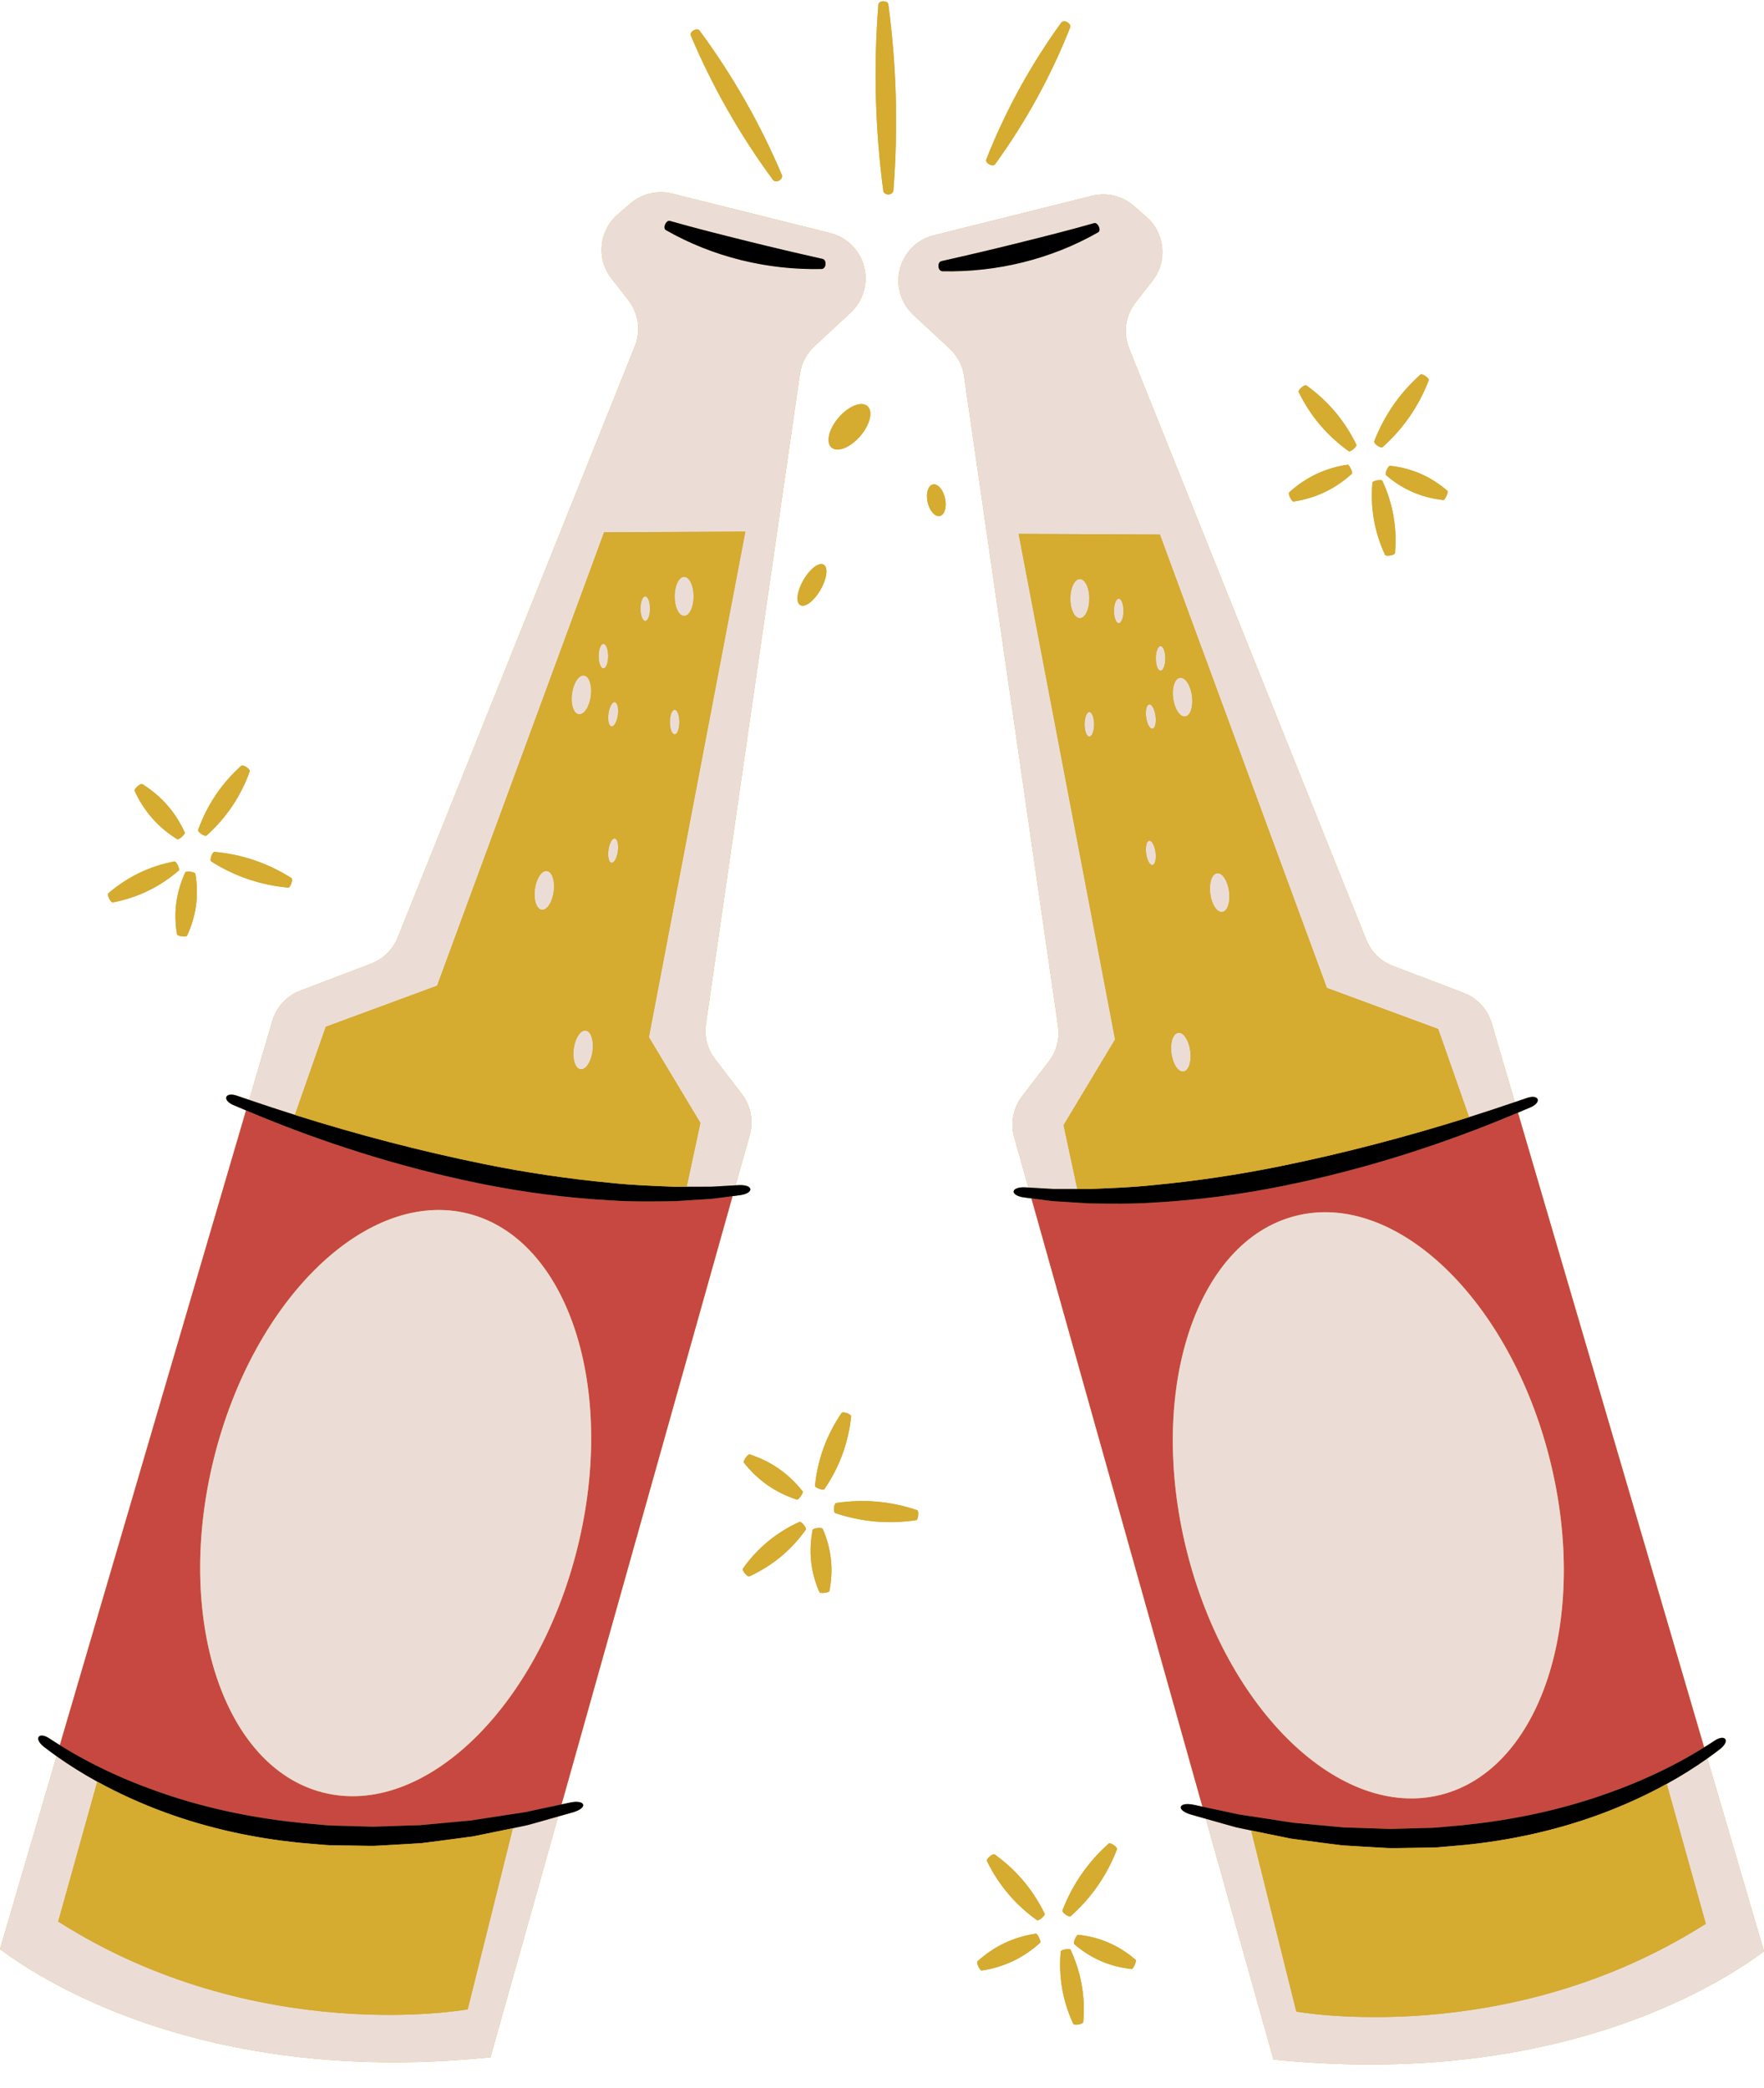 <?xml version="1.0" encoding="UTF-8"?><svg xmlns="http://www.w3.org/2000/svg" xmlns:xlink="http://www.w3.org/1999/xlink" height="506.0" preserveAspectRatio="xMidYMid meet" version="1.0" viewBox="0.0 -0.3 427.5 506.0" width="427.5" zoomAndPan="magnify"><g><g id="change1_1"><path d="M427.496,472.574c-11.678,8.71-51.124,33.131-118.867,26.205l-16.399-58.334l-3.672-1.042 c-3.581-1.075-2.988-3.081,0.636-2.37l2.209,0.469l-41.437-147.392l-1.828-0.24c-3.513-0.515-3.208-2.584,0.268-2.439l0.819,0.047 l-3.425-12.175c-0.968-3.433-0.254-7.12,1.919-9.953l6.477-8.439c1.86-2.417,2.66-5.488,2.222-8.51L233.637,90.824 c-0.373-2.557-1.606-4.914-3.498-6.671l-8.786-8.158c-2.346-2.179-3.617-5.201-3.617-8.299c0-1.179,0.184-2.368,0.562-3.525 c1.216-3.698,4.239-6.509,8.012-7.45l38.305-9.559c3.584-0.892,7.38,0.016,10.164,2.438l3.033,2.638 c4.547,3.952,5.201,10.775,1.481,15.517l-4.06,5.19c-2.492,3.179-3.098,7.445-1.595,11.191l57.465,143.288 c1.173,2.93,3.525,5.239,6.477,6.363l17.101,6.51c3.309,1.26,5.839,3.995,6.834,7.391l5.601,19.085 c1.006-0.343,2.015-0.676,3.018-1.025c2.786-0.932,3.588,1.02,0.889,2.252c-1.046,0.457-2.105,0.885-3.157,1.331l45.123,153.81 c0.845-0.528,1.692-1.055,2.522-1.609c2.545-1.694,3.889-0.065,1.427,1.956c-1.036,0.805-2.092,1.582-3.159,2.342L427.496,472.574z M179.089,286.89l-0.819,0.047l3.425-12.176c0.968-3.433,0.254-7.12-1.919-9.953l-6.477-8.44c-1.86-2.417-2.66-5.488-2.222-8.51 L193.86,90.282c0.373-2.557,1.606-4.914,3.498-6.672l8.786-8.158c2.346-2.179,3.617-5.201,3.617-8.299 c0-1.179-0.184-2.368-0.562-3.525c-1.216-3.698-4.239-6.509-8.012-7.45L162.88,46.62c-3.584-0.892-7.38,0.016-10.164,2.438 l-3.033,2.638c-4.547,3.952-5.201,10.775-1.481,15.517l4.06,5.19c2.492,3.179,3.098,7.445,1.595,11.191L96.392,226.882 c-1.173,2.93-3.525,5.239-6.477,6.364l-17.101,6.509c-3.309,1.26-5.839,3.995-6.834,7.391l-5.601,19.085 c-1.006-0.343-2.015-0.675-3.018-1.025c-2.786-0.932-3.588,1.019-0.89,2.252c1.046,0.457,2.106,0.885,3.157,1.331l-45.123,153.81 c-0.846-0.528-1.692-1.056-2.522-1.609c-2.545-1.695-3.888-0.065-1.426,1.956c1.036,0.805,2.091,1.582,3.159,2.342L0,472.033 c11.678,8.71,51.123,33.131,118.866,26.205l16.399-58.334l3.671-1.041c3.581-1.075,2.988-3.081-0.635-2.37l-2.209,0.469 l41.437-147.392l1.827-0.24C182.87,288.815,182.565,286.745,179.089,286.89z M335.88,114.828c4.01,3.47,8.666,5.49,13.942,6.05 c0.39,0,1.232-1.935,0.966-2.22c-4.005-3.48-8.657-5.51-13.929-6.08C336.396,112.574,335.562,114.492,335.88,114.828z M198.845,142.634c1.566-2.712,1.91-5.445,0.769-6.104c-1.141-0.659-3.335,1.006-4.901,3.718c-1.566,2.712-1.91,5.445-0.769,6.104 C195.085,147.011,197.279,145.347,198.845,142.634z M216.512,45.846c1.179-15.056,0.77-30.111-1.224-45.083 c-0.184-1.056-2.293-1-2.421,0.065c-1.189,15.057-0.792,30.112,1.191,45.083C214.274,47.169,216.364,47.113,216.512,45.846z M181.688,352.142c-0.464-0.103-1.661,1.613-1.404,2.013c3.378,4.285,7.674,7.276,12.868,8.958 c0.392,0.083,1.599-1.647,1.386-1.986C191.166,356.833,186.875,353.833,181.688,352.142z M187.349,43.312 c0.716,0.891,2.534-0.144,2.132-1.215c-5.273-12.45-11.944-24.147-19.975-35.026c-0.605-0.747-2.438,0.297-2.104,1.199 C172.666,20.726,179.327,32.428,187.349,43.312z M199.778,360.589c3.652-5.332,5.821-11.226,6.494-17.651 c0.011-0.557-1.952-1.277-2.304-0.845c-3.643,5.335-5.801,11.234-6.463,17.663C197.499,360.224,199.479,360.951,199.778,360.589z M203.254,100.877c-2.398,2.779-3.173,6.04-1.732,7.284c1.441,1.244,4.554-0.001,6.952-2.781c2.398-2.779,3.173-6.041,1.732-7.284 C208.764,96.853,205.652,98.097,203.254,100.877z M338.072,133.734c0.54-6.11-0.485-11.963-3.071-17.528 c-0.226-0.385-2.304-0.023-2.386,0.416c-0.551,6.111,0.464,11.966,3.039,17.533C335.919,134.615,337.979,134.256,338.072,133.734z M335.058,108.053c5.038-4.503,8.781-9.924,11.209-16.232c0.136-0.47-1.599-1.67-1.991-1.377 c-5.047,4.497-8.799,9.911-11.236,16.213C332.875,107.214,334.595,108.404,335.058,108.053z M51.202,208.459 c5.71,3.614,11.948,5.73,18.68,6.339c0.49,0.002,1.169-1.995,0.78-2.292c-5.706-3.624-11.941-5.751-18.669-6.37 C51.411,206.13,50.738,208.11,51.202,208.459z M241.132,39.533c7.456-10.283,13.537-21.359,18.21-33.168 c0.35-1.016-1.483-2.022-2.152-1.18c-7.446,10.288-13.519,21.37-18.182,33.184C238.717,39.224,240.567,40.238,241.132,39.533z M313.484,121.239c5.395-0.813,10.122-3.066,14.153-6.746c0.266-0.299-0.639-2.204-1.039-2.187 c-5.399,0.803-10.13,3.046-14.167,6.716C312.112,119.375,313.01,121.263,313.484,121.239z M326.875,109.049 c0.405,0.237,2.017-1.124,1.851-1.562c-2.824-5.813-6.873-10.615-12.122-14.381c-0.478-0.285-2.076,1.064-1.875,1.583 C317.562,100.495,321.618,105.291,326.875,109.049z M259.505,464.036c5.039-4.503,8.782-9.923,11.209-16.232 c0.136-0.471-1.599-1.67-1.992-1.378c-5.047,4.497-8.799,9.911-11.235,16.214C257.322,463.197,259.042,464.387,259.505,464.036z M202.635,363.927c-0.566,0.132-0.748,2.215-0.214,2.444c6.407,2.148,12.969,2.717,19.652,1.704 c0.476-0.115,0.66-2.216,0.211-2.413C215.879,363.503,209.317,362.924,202.635,363.927z M226.078,117.101 c-1.166,0.256-1.736,2.175-1.272,4.286c0.464,2.111,1.785,3.615,2.951,3.358c1.166-0.256,1.736-2.175,1.272-4.286 C228.566,118.348,227.244,116.844,226.078,117.101z M241.052,449.089c-0.478-0.286-2.076,1.063-1.875,1.583 c2.833,5.806,6.889,10.602,12.146,14.36c0.405,0.237,2.016-1.124,1.85-1.562C250.349,457.656,246.301,452.854,241.052,449.089z M251.046,468.289c-5.399,0.803-10.13,3.046-14.167,6.716c-0.319,0.352,0.579,2.241,1.053,2.216 c5.395-0.813,10.122-3.065,14.154-6.745C252.352,470.177,251.446,468.272,251.046,468.289z M261.307,468.561 c-0.462-0.003-1.297,1.914-0.979,2.25c4.01,3.47,8.665,5.491,13.942,6.05c0.39,0,1.231-1.935,0.966-2.221 C271.23,471.161,266.579,469.13,261.307,468.561z M50.014,202.214c4.818-4.307,8.329-9.515,10.514-15.594 c0.143-0.538-1.591-1.706-2.036-1.37c-4.81,4.313-8.312,9.527-10.488,15.612C47.887,201.316,49.637,202.494,50.014,202.214z M257.063,472.605c-0.551,6.111,0.463,11.967,3.039,17.533c0.264,0.46,2.325,0.101,2.417-0.421 c0.541-6.109-0.485-11.963-3.071-17.527C259.223,471.804,257.145,472.166,257.063,472.605z M42.976,203.085 c0.361,0.174,1.945-1.218,1.819-1.599c-2.25-4.973-5.702-8.91-10.337-11.789c-0.426-0.21-1.997,1.17-1.843,1.62 C34.874,196.284,38.334,200.214,42.976,203.085z M42.906,226.17c0.107,0.375,2.198,0.655,2.4,0.322 c2.251-4.805,2.931-9.834,2.036-15.061c-0.123-0.446-2.196-0.724-2.432-0.326C42.67,215.911,42,220.941,42.906,226.17z M27.325,218.386c6.024-1.152,11.374-3.74,16.019-7.75c0.309-0.322-0.608-2.222-1.053-2.181 c-6.029,1.142-11.383,3.721-16.032,7.721C25.889,216.556,26.798,218.439,27.325,218.386z M193.766,368.491 c-5.583,2.546-10.168,6.327-13.729,11.32c-0.269,0.457,1.063,2.069,1.562,1.892c5.577-2.555,10.154-6.344,13.709-11.346 C195.532,369.971,194.188,368.345,193.766,368.491z M196.941,370.44c-1.03,5.202-0.48,10.248,1.646,15.109 c0.193,0.339,2.29,0.113,2.408-0.26c1.04-5.203,0.501-10.25-1.614-15.112C199.155,369.773,197.076,369.997,196.941,370.44z" fill="#D5AB30"/></g><g id="change2_1"><path d="M175.439,289.844c-1.309,0.146-2.614,0.394-3.93,0.441l-7.897,0.497 c-5.268,0.086-10.557,0.158-15.819-0.207c-10.533-0.592-21.024-1.95-31.348-4.045c-19.526-3.967-38.56-10.013-56.816-17.742 l-45.123,153.81c8.387,5.241,17.501,9.268,26.876,12.33c10.335,3.371,21.051,5.481,31.866,6.555l4.063,0.362 c1.354,0.126,2.706,0.27,4.07,0.267l8.164,0.23c0.68,0.038,1.361,0.027,2.042-0.009l2.043-0.072l4.087-0.136l4.09-0.125l4.076-0.38 l8.163-0.753l8.111-1.246l4.063-0.614c0.681-0.087,1.354-0.216,2.021-0.372l2.009-0.433l5.843-1.241l41.437-147.392 L175.439,289.844z M139.903,374.927c-9.667,38.754-37.213,65.251-61.52,59.185c-24.307-6.066-36.175-42.397-26.508-81.146 c9.672-38.754,37.213-65.251,61.52-59.185C137.708,299.848,149.575,336.179,139.903,374.927z M299.256,439.177 c0.667,0.157,1.339,0.286,2.021,0.372l4.063,0.614l8.111,1.246l8.163,0.752l4.076,0.38l4.09,0.125l4.087,0.136l2.042,0.072 c0.681,0.036,1.361,0.047,2.042,0.009l8.164-0.23c1.363,0.003,2.716-0.141,4.07-0.267l4.063-0.362 c10.815-1.074,21.531-3.184,31.866-6.555c9.375-3.062,18.489-7.089,26.876-12.33l-45.123-153.81 c-18.256,7.728-37.289,13.775-56.816,17.742c-10.324,2.095-20.815,3.453-31.348,4.045c-5.263,0.365-10.552,0.293-15.82,0.207 l-7.896-0.497c-1.315-0.047-2.621-0.295-3.93-0.441l-2.091-0.274l41.437,147.392l5.844,1.241L299.256,439.177z M314.101,294.323 c24.307-6.066,51.848,20.431,61.52,59.184c9.667,38.748-2.2,75.08-26.508,81.146c-24.307,6.066-51.853-20.431-61.52-59.185 C277.921,336.721,289.788,300.389,314.101,294.323z" fill="#C74841"/></g><g id="change3_1"><path d="M139.903,374.927c-9.667,38.754-37.213,65.251-61.52,59.185c-24.307-6.066-36.175-42.397-26.508-81.146 c9.672-38.754,37.213-65.251,61.52-59.185C137.708,299.848,149.575,336.179,139.903,374.927z M128.911,441.7 c-0.668,0.2-1.341,0.371-2.025,0.499l-2.597,0.543l-10.947,43.888c0,0-51.059,9.353-99.241-21.274l9.471-33.903 c-3.397-1.872-6.696-3.916-9.855-6.164L0,472.033c11.678,8.71,51.123,33.131,118.866,26.205l16.399-58.334l-4.346,1.233 L128.911,441.7z M71.468,269.879c-3.71-1.169-7.405-2.392-11.089-3.648l5.601-19.085c0.995-3.396,3.525-6.131,6.834-7.391 l17.101-6.509c2.952-1.125,5.304-3.433,6.477-6.364l57.465-143.287c1.503-3.747,0.898-8.012-1.595-11.191l-4.06-5.19 c-3.72-4.741-3.065-11.564,1.481-15.517l3.033-2.638c2.784-2.422,6.58-3.331,10.164-2.438l38.305,9.559 c3.774,0.941,6.796,3.752,8.012,7.45c0.378,1.157,0.562,2.346,0.562,3.525c0,3.098-1.271,6.12-3.617,8.299l-8.786,8.158 c-1.892,1.757-3.125,4.115-3.498,6.672l-22.783,157.577c-0.438,3.022,0.362,6.093,2.222,8.51l6.477,8.44 c2.173,2.833,2.887,6.52,1.919,9.953l-3.425,12.176l-3.056,0.175c-1.292,0.051-2.575,0.208-3.873,0.167l-4.922,0.007l3.317-15.461 l-12.478-20.777l23.378-122.521l-34.234,0.168l-40.467,109.87l-26.978,9.958L71.468,269.879z M161.338,55.441 c11.451,6.549,24.679,9.749,37.803,9.445c1.109-0.066,1.279-2.15,0.231-2.443c-6.276-1.409-12.445-2.856-18.6-4.391 c-6.148-1.533-12.322-3.071-18.46-4.829C161.453,53.011,160.534,54.911,161.338,55.441z M165.8,148.961 c1.271,0,2.302-2.122,2.302-4.739s-1.03-4.739-2.302-4.739c-1.271,0-2.302,2.122-2.302,4.739S164.529,148.961,165.8,148.961z M146.235,155.731c-0.636,0-1.151,1.333-1.151,2.979c0,1.645,0.515,2.979,1.151,2.979c0.636,0,1.151-1.334,1.151-2.979 C147.386,157.065,146.871,155.731,146.235,155.731z M163.498,177.665c0.636,0,1.151-1.333,1.151-2.979 c0-1.645-0.515-2.979-1.151-2.979s-1.151,1.334-1.151,2.979C162.348,176.332,162.863,177.665,163.498,177.665z M156.374,144.222 c-0.636,0-1.151,1.334-1.151,2.979c0,1.645,0.515,2.979,1.151,2.979c0.636,0,1.151-1.333,1.151-2.979 C157.525,145.556,157.01,144.222,156.374,144.222z M132.547,210.772c-1.26-0.17-2.565,1.794-2.916,4.388 c-0.35,2.594,0.387,4.834,1.646,5.004c1.26,0.17,2.565-1.794,2.916-4.388C134.543,213.183,133.806,210.943,132.547,210.772z M141.956,249.437c-1.26-0.17-2.565,1.794-2.916,4.388c-0.35,2.594,0.387,4.834,1.647,5.004c1.26,0.17,2.565-1.794,2.915-4.388 C143.952,251.848,143.215,249.607,141.956,249.437z M140.269,172.793c1.26,0.17,2.565-1.794,2.916-4.388 c0.35-2.594-0.387-4.834-1.646-5.004c-1.26-0.17-2.565,1.794-2.916,4.388C138.272,170.383,139.009,172.623,140.269,172.793z M148.994,202.884c-0.63-0.085-1.319,1.167-1.539,2.798c-0.22,1.63,0.112,3.021,0.742,3.106c0.63,0.085,1.319-1.167,1.539-2.798 C149.956,204.36,149.624,202.969,148.994,202.884z M148.994,169.852c-0.63-0.085-1.319,1.167-1.539,2.798 c-0.22,1.63,0.112,3.021,0.742,3.106c0.63,0.085,1.319-1.167,1.539-2.798C149.956,171.328,149.624,169.937,148.994,169.852z M349.113,434.654c24.307-6.066,36.175-42.397,26.508-81.146c-9.672-38.753-37.213-65.25-61.52-59.184 c-24.313,6.066-36.18,42.397-26.508,81.146C297.26,414.222,324.806,440.719,349.113,434.654z M413.779,425.83 c-3.159,2.248-6.458,4.292-9.855,6.164l9.472,33.904c-48.182,30.628-99.241,21.274-99.241,21.274l-10.948-43.889l-2.597-0.543 c-0.684-0.128-1.357-0.299-2.025-0.499l-2.009-0.563l-4.345-1.232l16.399,58.334c67.743,6.926,107.189-17.495,118.867-26.205 L413.779,425.83z M252.282,287.654l-3.056-0.175l-3.425-12.175c-0.968-3.433-0.254-7.12,1.919-9.953l6.477-8.439 c1.86-2.417,2.66-5.488,2.222-8.51L233.637,90.824c-0.373-2.557-1.606-4.914-3.498-6.671l-8.786-8.158 c-2.346-2.179-3.617-5.201-3.617-8.299c0-1.179,0.184-2.368,0.562-3.525c1.216-3.698,4.239-6.509,8.012-7.45l38.305-9.559 c3.584-0.892,7.38,0.016,10.164,2.438l3.033,2.638c4.547,3.952,5.201,10.775,1.481,15.517l-4.06,5.19 c-2.492,3.179-3.098,7.445-1.595,11.191l57.465,143.288c1.173,2.93,3.525,5.239,6.477,6.363l17.101,6.51 c3.309,1.26,5.839,3.995,6.834,7.391l5.601,19.085c-3.684,1.256-7.378,2.479-11.088,3.648l-7.488-21.354l-26.978-9.959 l-40.467-109.87l-34.234-0.167l23.378,122.521l-12.478,20.777l3.317,15.46l-4.922-0.007 C254.857,287.862,253.575,287.705,252.282,287.654z M266.158,55.982c0.804-0.53-0.114-2.43-0.974-2.217 c-6.138,1.757-12.312,3.296-18.46,4.829c-6.154,1.535-12.323,2.982-18.599,4.391c-1.047,0.292-0.878,2.377,0.231,2.443 C241.479,65.731,254.708,62.531,266.158,55.982z M261.696,140.025c-1.271,0-2.302,2.122-2.302,4.739s1.031,4.739,2.302,4.739 c1.271,0,2.302-2.122,2.302-4.739S262.967,140.025,261.696,140.025z M281.261,156.273c-0.636,0-1.151,1.334-1.151,2.979 s0.515,2.979,1.151,2.979c0.636,0,1.151-1.334,1.151-2.979S281.896,156.273,281.261,156.273z M263.998,172.249 c-0.636,0-1.151,1.333-1.151,2.979c0,1.645,0.515,2.979,1.151,2.979c0.636,0,1.151-1.334,1.151-2.979 C265.149,173.583,264.633,172.249,263.998,172.249z M271.122,144.764c-0.636,0-1.151,1.333-1.151,2.979 c0,1.645,0.515,2.979,1.151,2.979c0.636,0,1.151-1.333,1.151-2.979C272.273,146.098,271.757,144.764,271.122,144.764z M294.949,211.314c-1.26,0.17-1.997,2.411-1.646,5.004c0.35,2.594,1.656,4.558,2.915,4.388c1.26-0.17,1.997-2.411,1.647-5.004 C297.515,213.108,296.209,211.144,294.949,211.314z M285.541,249.979c-1.26,0.17-1.997,2.411-1.646,5.004 c0.351,2.594,1.656,4.558,2.916,4.388c1.26-0.17,1.997-2.411,1.646-5.004C288.106,251.773,286.8,249.808,285.541,249.979z M285.958,163.943c-1.26,0.17-1.997,2.411-1.646,5.004c0.35,2.594,1.656,4.558,2.916,4.388c1.26-0.17,1.997-2.411,1.646-5.004 C288.523,165.737,287.218,163.772,285.958,163.943z M278.502,203.425c-0.63,0.085-0.962,1.476-0.742,3.106 c0.22,1.63,0.909,2.883,1.539,2.798c0.63-0.085,0.962-1.476,0.742-3.106C279.822,204.593,279.132,203.341,278.502,203.425z M278.502,170.393c-0.63,0.085-0.962,1.476-0.742,3.106c0.22,1.63,0.909,2.883,1.539,2.798c0.63-0.085,0.962-1.476,0.742-3.106 C279.822,171.561,279.132,170.308,278.502,170.393z" fill="#EBDDD6"/></g><g id="change4_1"><path d="M116.445,286.53c-19.526-3.967-38.56-10.013-56.816-17.742c-1.052-0.445-2.111-0.874-3.157-1.331 c-2.698-1.233-1.896-3.185,0.89-2.252c1.004,0.35,2.013,0.682,3.018,1.025c3.684,1.256,7.378,2.479,11.089,3.648 c15.113,4.761,30.44,8.785,45.92,11.927c10.161,2.059,20.415,3.58,30.712,4.55c5.149,0.554,10.313,0.725,15.483,0.936l2.835-0.004 l4.922-0.007c1.298,0.041,2.581-0.116,3.873-0.167l3.056-0.175l0.819-0.047c3.476-0.145,3.781,1.925,0.268,2.439l-1.827,0.24 l-2.091,0.274c-1.309,0.146-2.614,0.394-3.93,0.441l-7.897,0.497c-5.268,0.086-10.557,0.158-15.819-0.207 C137.259,289.983,126.768,288.625,116.445,286.53z M128.24,438.635c-0.667,0.157-1.339,0.286-2.021,0.372l-4.063,0.614 l-8.111,1.246l-8.163,0.753l-4.076,0.38l-4.09,0.125l-4.087,0.136l-2.043,0.072c-0.681,0.036-1.362,0.047-2.042,0.009l-8.164-0.23 c-1.363,0.003-2.716-0.141-4.07-0.267l-4.063-0.362c-10.815-1.074-21.531-3.184-31.866-6.555 c-9.376-3.062-18.489-7.089-26.876-12.33c-0.846-0.528-1.692-1.056-2.522-1.609c-2.545-1.695-3.888-0.065-1.426,1.956 c1.036,0.805,2.091,1.582,3.159,2.342c3.159,2.248,6.458,4.292,9.855,6.164c5.268,2.903,10.777,5.384,16.429,7.459 c10.542,3.867,21.612,6.258,32.773,7.367l4.193,0.365c1.398,0.123,2.794,0.26,4.198,0.247l8.407,0.125 c0.701,0.025,1.4,0.001,2.099-0.049l2.096-0.117l4.191-0.242l4.188-0.251l4.159-0.527l8.301-1.104l8.194-1.673l1.489-0.312 l2.597-0.543c0.684-0.128,1.358-0.299,2.025-0.499l2.009-0.563l4.346-1.233l3.671-1.041c3.581-1.075,2.988-3.081-0.635-2.37 l-2.209,0.469l-5.843,1.241L128.24,438.635z M199.141,64.886c1.109-0.066,1.279-2.15,0.231-2.443 c-6.276-1.409-12.445-2.856-18.6-4.391c-6.148-1.533-12.322-3.071-18.46-4.829c-0.859-0.212-1.778,1.688-0.974,2.217 C172.789,61.99,186.017,65.189,199.141,64.886z M255.987,290.826l7.896,0.497c5.268,0.086,10.557,0.158,15.82-0.207 c10.533-0.592,21.024-1.95,31.348-4.045c19.526-3.967,38.56-10.013,56.816-17.742c1.052-0.445,2.111-0.874,3.157-1.331 c2.699-1.233,1.897-3.185-0.889-2.252c-1.004,0.349-2.013,0.682-3.018,1.025c-3.684,1.256-7.378,2.479-11.088,3.648 c-15.114,4.761-30.441,8.785-45.92,11.927c-10.161,2.059-20.415,3.58-30.712,4.55c-5.149,0.554-10.313,0.725-15.484,0.936 l-2.835-0.004l-4.922-0.007c-1.298,0.041-2.581-0.116-3.873-0.167l-3.056-0.175l-0.819-0.047c-3.476-0.145-3.781,1.925-0.268,2.439 l1.828,0.24l2.091,0.274C253.366,290.531,254.672,290.779,255.987,290.826z M298.585,442.241c0.667,0.2,1.341,0.371,2.025,0.499 l2.597,0.543l1.489,0.312l8.194,1.673l8.301,1.104l4.159,0.527l4.187,0.251l4.191,0.242l2.096,0.117 c0.699,0.05,1.398,0.074,2.099,0.049l8.407-0.125c1.403,0.013,2.8-0.124,4.198-0.247l4.193-0.365 c11.162-1.109,22.231-3.5,32.773-7.367c5.653-2.075,11.162-4.556,16.43-7.459c3.397-1.872,6.696-3.916,9.855-6.164 c1.068-0.76,2.124-1.537,3.159-2.342c2.462-2.021,1.119-3.651-1.427-1.956c-0.83,0.553-1.676,1.081-2.522,1.609 c-8.387,5.241-17.501,9.269-26.876,12.33c-10.335,3.371-21.051,5.481-31.866,6.555l-4.063,0.362 c-1.354,0.126-2.707,0.27-4.07,0.267l-8.164,0.23c-0.681,0.038-1.361,0.027-2.042-0.009l-2.042-0.072l-4.087-0.136l-4.09-0.125 l-4.076-0.38l-8.163-0.752l-8.111-1.246l-4.063-0.614c-0.681-0.086-1.354-0.215-2.021-0.372l-2.009-0.433l-5.844-1.241 l-2.209-0.469c-3.624-0.711-4.216,1.295-0.636,2.37l3.672,1.042l4.345,1.232L298.585,442.241z M265.184,53.765 c-6.138,1.757-12.312,3.296-18.46,4.829c-6.154,1.535-12.323,2.982-18.599,4.391c-1.047,0.292-0.878,2.377,0.231,2.443 c13.124,0.303,26.353-2.896,37.803-9.445C266.962,55.452,266.043,53.552,265.184,53.765z" fill="inherit"/></g><g id="change1_2"><path d="M14.1,465.356l9.471-33.903c5.268,2.903,10.777,5.384,16.429,7.459c10.542,3.867,21.612,6.258,32.773,7.367 l4.193,0.365c1.398,0.123,2.794,0.26,4.198,0.247l8.407,0.125c0.701,0.025,1.4,0.001,2.099-0.049l2.096-0.117l4.191-0.242 l4.188-0.251l4.159-0.527l8.301-1.104l8.194-1.673l1.489-0.312l-10.947,43.888C113.341,486.63,62.282,495.983,14.1,465.356z M169.736,271.826l-3.317,15.461l-2.835,0.004c-5.17-0.21-10.334-0.381-15.483-0.936c-10.297-0.97-20.551-2.491-30.712-4.55 c-15.48-3.142-30.807-7.165-45.92-11.927l7.488-21.354l26.978-9.958l40.467-109.87l34.234-0.168l-23.378,122.521L169.736,271.826z M163.498,144.222c0,2.617,1.031,4.739,2.302,4.739c1.271,0,2.302-2.122,2.302-4.739s-1.03-4.739-2.302-4.739 C164.529,139.484,163.498,141.605,163.498,144.222z M162.348,174.687c0,1.645,0.515,2.979,1.151,2.979s1.151-1.333,1.151-2.979 c0-1.645-0.515-2.979-1.151-2.979S162.348,173.041,162.348,174.687z M132.547,210.772c-1.26-0.17-2.565,1.794-2.916,4.388 c-0.35,2.594,0.387,4.834,1.646,5.004c1.26,0.17,2.565-1.794,2.916-4.388C134.543,213.183,133.806,210.943,132.547,210.772z M140.269,172.793c1.26,0.17,2.565-1.794,2.916-4.388c0.35-2.594-0.387-4.834-1.646-5.004c-1.26-0.17-2.565,1.794-2.916,4.388 C138.272,170.383,139.009,172.623,140.269,172.793z M141.956,249.437c-1.26-0.17-2.565,1.794-2.916,4.388 c-0.35,2.594,0.387,4.834,1.647,5.004c1.26,0.17,2.565-1.794,2.915-4.388C143.952,251.848,143.215,249.607,141.956,249.437z M147.386,158.71c0-1.645-0.515-2.979-1.151-2.979c-0.636,0-1.151,1.333-1.151,2.979c0,1.645,0.515,2.979,1.151,2.979 C146.871,161.689,147.386,160.355,147.386,158.71z M148.994,202.884c-0.63-0.085-1.319,1.167-1.539,2.798 c-0.22,1.63,0.112,3.021,0.742,3.106c0.63,0.085,1.319-1.167,1.539-2.798C149.956,204.36,149.624,202.969,148.994,202.884z M148.994,169.852c-0.63-0.085-1.319,1.167-1.539,2.798c-0.22,1.63,0.112,3.021,0.742,3.106c0.63,0.085,1.319-1.167,1.539-2.798 C149.956,171.328,149.624,169.937,148.994,169.852z M157.525,147.201c0-1.645-0.515-2.979-1.151-2.979 c-0.636,0-1.151,1.334-1.151,2.979c0,1.645,0.515,2.979,1.151,2.979C157.01,150.18,157.525,148.846,157.525,147.201z M354.722,446.82l-4.193,0.365c-1.397,0.123-2.794,0.26-4.198,0.247l-8.407,0.125c-0.701,0.025-1.4,0.001-2.099-0.049l-2.096-0.117 l-4.191-0.242l-4.187-0.251l-4.159-0.527l-8.301-1.104l-8.194-1.673l-1.489-0.312l10.948,43.889c0,0,51.059,9.353,99.241-21.274 l-9.472-33.904c-5.268,2.903-10.777,5.384-16.43,7.459C376.953,443.32,365.884,445.711,354.722,446.82z M348.54,249.066 l7.488,21.354c-15.114,4.761-30.441,8.785-45.92,11.927c-10.161,2.059-20.415,3.58-30.712,4.55 c-5.149,0.554-10.313,0.725-15.484,0.936l-2.835-0.004l-3.317-15.46l12.478-20.777L246.861,129.07l34.234,0.167l40.467,109.87 L348.54,249.066z M263.998,144.764c0-2.617-1.03-4.739-2.302-4.739c-1.271,0-2.302,2.122-2.302,4.739s1.031,4.739,2.302,4.739 C262.967,149.503,263.998,147.381,263.998,144.764z M265.149,175.228c0-1.645-0.515-2.979-1.151-2.979 c-0.636,0-1.151,1.333-1.151,2.979c0,1.645,0.515,2.979,1.151,2.979C264.633,178.207,265.149,176.873,265.149,175.228z M272.273,147.743c0-1.645-0.515-2.979-1.151-2.979c-0.636,0-1.151,1.333-1.151,2.979c0,1.645,0.515,2.979,1.151,2.979 C271.757,150.721,272.273,149.388,272.273,147.743z M280.042,206.223c-0.22-1.63-0.909-2.883-1.539-2.798 c-0.63,0.085-0.962,1.476-0.742,3.106c0.22,1.63,0.909,2.883,1.539,2.798C279.93,209.244,280.262,207.854,280.042,206.223z M280.042,173.191c-0.22-1.63-0.909-2.883-1.539-2.798c-0.63,0.085-0.962,1.476-0.742,3.106c0.22,1.63,0.909,2.883,1.539,2.798 C279.93,176.212,280.262,174.822,280.042,173.191z M282.411,159.251c0-1.645-0.515-2.979-1.151-2.979 c-0.636,0-1.151,1.334-1.151,2.979s0.515,2.979,1.151,2.979C281.896,162.23,282.411,160.896,282.411,159.251z M288.456,254.367 c-0.35-2.594-1.656-4.558-2.916-4.388c-1.26,0.17-1.997,2.411-1.646,5.004c0.351,2.594,1.656,4.558,2.916,4.388 C288.069,259.201,288.807,256.96,288.456,254.367z M288.874,168.331c-0.35-2.594-1.656-4.558-2.915-4.388 c-1.26,0.17-1.997,2.411-1.646,5.004c0.35,2.594,1.656,4.558,2.916,4.388C288.487,173.165,289.224,170.924,288.874,168.331z M297.865,215.702c-0.351-2.594-1.656-4.558-2.916-4.388c-1.26,0.17-1.997,2.411-1.646,5.004c0.35,2.594,1.656,4.558,2.915,4.388 C297.478,220.536,298.216,218.295,297.865,215.702z M187.349,43.312c0.716,0.891,2.534-0.144,2.132-1.215 c-5.273-12.45-11.944-24.147-19.975-35.026c-0.605-0.747-2.438,0.297-2.104,1.199C172.666,20.726,179.327,32.428,187.349,43.312z M216.512,45.846c1.179-15.056,0.77-30.111-1.224-45.083c-0.184-1.056-2.293-1-2.421,0.065 c-1.189,15.057-0.792,30.112,1.191,45.083C214.274,47.169,216.364,47.113,216.512,45.846z M241.132,39.533 c7.456-10.283,13.537-21.359,18.21-33.168c0.35-1.016-1.483-2.022-2.152-1.18c-7.446,10.288-13.519,21.37-18.182,33.184 C238.717,39.224,240.567,40.238,241.132,39.533z M335.058,108.053c5.038-4.503,8.781-9.924,11.209-16.232 c0.136-0.47-1.599-1.67-1.991-1.377c-5.047,4.497-8.799,9.911-11.236,16.213C332.875,107.214,334.595,108.404,335.058,108.053z M326.875,109.049c0.405,0.237,2.017-1.124,1.851-1.562c-2.824-5.813-6.873-10.615-12.122-14.381 c-0.478-0.285-2.076,1.064-1.875,1.583C317.562,100.495,321.618,105.291,326.875,109.049z M313.484,121.239 c5.395-0.813,10.122-3.066,14.153-6.746c0.266-0.299-0.639-2.204-1.039-2.187c-5.399,0.803-10.13,3.046-14.167,6.716 C312.112,119.375,313.01,121.263,313.484,121.239z M338.072,133.734c0.54-6.11-0.485-11.963-3.071-17.528 c-0.226-0.385-2.304-0.023-2.386,0.416c-0.551,6.111,0.464,11.966,3.039,17.533C335.919,134.615,337.979,134.256,338.072,133.734z M335.88,114.828c4.01,3.47,8.666,5.49,13.942,6.05c0.39,0,1.232-1.935,0.966-2.22c-4.005-3.48-8.657-5.51-13.929-6.08 C336.396,112.574,335.562,114.492,335.88,114.828z M259.505,464.036c5.039-4.503,8.782-9.923,11.209-16.232 c0.136-0.471-1.599-1.67-1.992-1.378c-5.047,4.497-8.799,9.911-11.235,16.214C257.322,463.197,259.042,464.387,259.505,464.036z M241.052,449.089c-0.478-0.286-2.076,1.063-1.875,1.583c2.833,5.806,6.889,10.602,12.146,14.36 c0.405,0.237,2.016-1.124,1.85-1.562C250.349,457.656,246.301,452.854,241.052,449.089z M251.046,468.289 c-5.399,0.803-10.13,3.046-14.167,6.716c-0.319,0.352,0.579,2.241,1.053,2.216c5.395-0.813,10.122-3.065,14.154-6.745 C252.352,470.177,251.446,468.272,251.046,468.289z M257.063,472.605c-0.551,6.111,0.463,11.967,3.039,17.533 c0.264,0.46,2.325,0.101,2.417-0.421c0.541-6.109-0.485-11.963-3.071-17.527C259.223,471.804,257.145,472.166,257.063,472.605z M261.307,468.561c-0.462-0.003-1.297,1.914-0.979,2.25c4.01,3.47,8.665,5.491,13.942,6.05c0.39,0,1.231-1.935,0.966-2.221 C271.23,471.161,266.579,469.13,261.307,468.561z M202.635,363.927c-0.566,0.132-0.748,2.215-0.214,2.444 c6.407,2.148,12.969,2.717,19.652,1.704c0.476-0.115,0.66-2.216,0.211-2.413C215.879,363.503,209.317,362.924,202.635,363.927z M199.778,360.589c3.652-5.332,5.821-11.226,6.494-17.651c0.011-0.557-1.952-1.277-2.304-0.845 c-3.643,5.335-5.801,11.234-6.463,17.663C197.499,360.224,199.479,360.951,199.778,360.589z M181.688,352.142 c-0.464-0.103-1.661,1.613-1.404,2.013c3.378,4.285,7.674,7.276,12.868,8.958c0.392,0.083,1.599-1.647,1.386-1.986 C191.166,356.833,186.875,353.833,181.688,352.142z M193.766,368.491c-5.583,2.546-10.168,6.327-13.729,11.32 c-0.269,0.457,1.063,2.069,1.562,1.892c5.577-2.555,10.154-6.344,13.709-11.346C195.532,369.971,194.188,368.345,193.766,368.491z M196.941,370.44c-1.03,5.202-0.48,10.248,1.646,15.109c0.193,0.339,2.29,0.113,2.408-0.26c1.04-5.203,0.501-10.25-1.614-15.112 C199.155,369.773,197.076,369.997,196.941,370.44z M51.202,208.459c5.71,3.614,11.948,5.73,18.68,6.339 c0.49,0.002,1.169-1.995,0.78-2.292c-5.706-3.624-11.941-5.751-18.669-6.37C51.411,206.13,50.738,208.11,51.202,208.459z M50.014,202.214c4.818-4.307,8.329-9.515,10.514-15.594c0.143-0.538-1.591-1.706-2.036-1.37 c-4.81,4.313-8.312,9.527-10.488,15.612C47.887,201.316,49.637,202.494,50.014,202.214z M42.976,203.085 c0.361,0.174,1.945-1.218,1.819-1.599c-2.25-4.973-5.702-8.91-10.337-11.789c-0.426-0.21-1.997,1.17-1.843,1.62 C34.874,196.284,38.334,200.214,42.976,203.085z M27.325,218.386c6.024-1.152,11.374-3.74,16.019-7.75 c0.309-0.322-0.608-2.222-1.053-2.181c-6.029,1.142-11.383,3.721-16.032,7.721C25.889,216.556,26.798,218.439,27.325,218.386z M42.906,226.17c0.107,0.375,2.198,0.655,2.4,0.322c2.251-4.805,2.931-9.834,2.036-15.061c-0.123-0.446-2.196-0.724-2.432-0.326 C42.67,215.911,42,220.941,42.906,226.17z M203.254,100.877c-2.398,2.779-3.173,6.04-1.732,7.284 c1.441,1.244,4.554-0.001,6.952-2.781c2.398-2.779,3.173-6.041,1.732-7.284C208.764,96.853,205.652,98.097,203.254,100.877z M226.078,117.101c-1.166,0.256-1.736,2.175-1.272,4.286c0.464,2.111,1.785,3.615,2.951,3.358c1.166-0.256,1.736-2.175,1.272-4.286 C228.566,118.348,227.244,116.844,226.078,117.101z M198.845,142.634c1.566-2.712,1.91-5.445,0.769-6.104 c-1.141-0.659-3.335,1.006-4.901,3.718c-1.566,2.712-1.91,5.445-0.769,6.104C195.085,147.011,197.279,145.347,198.845,142.634z" fill="#D5AB30"/></g></g></svg>